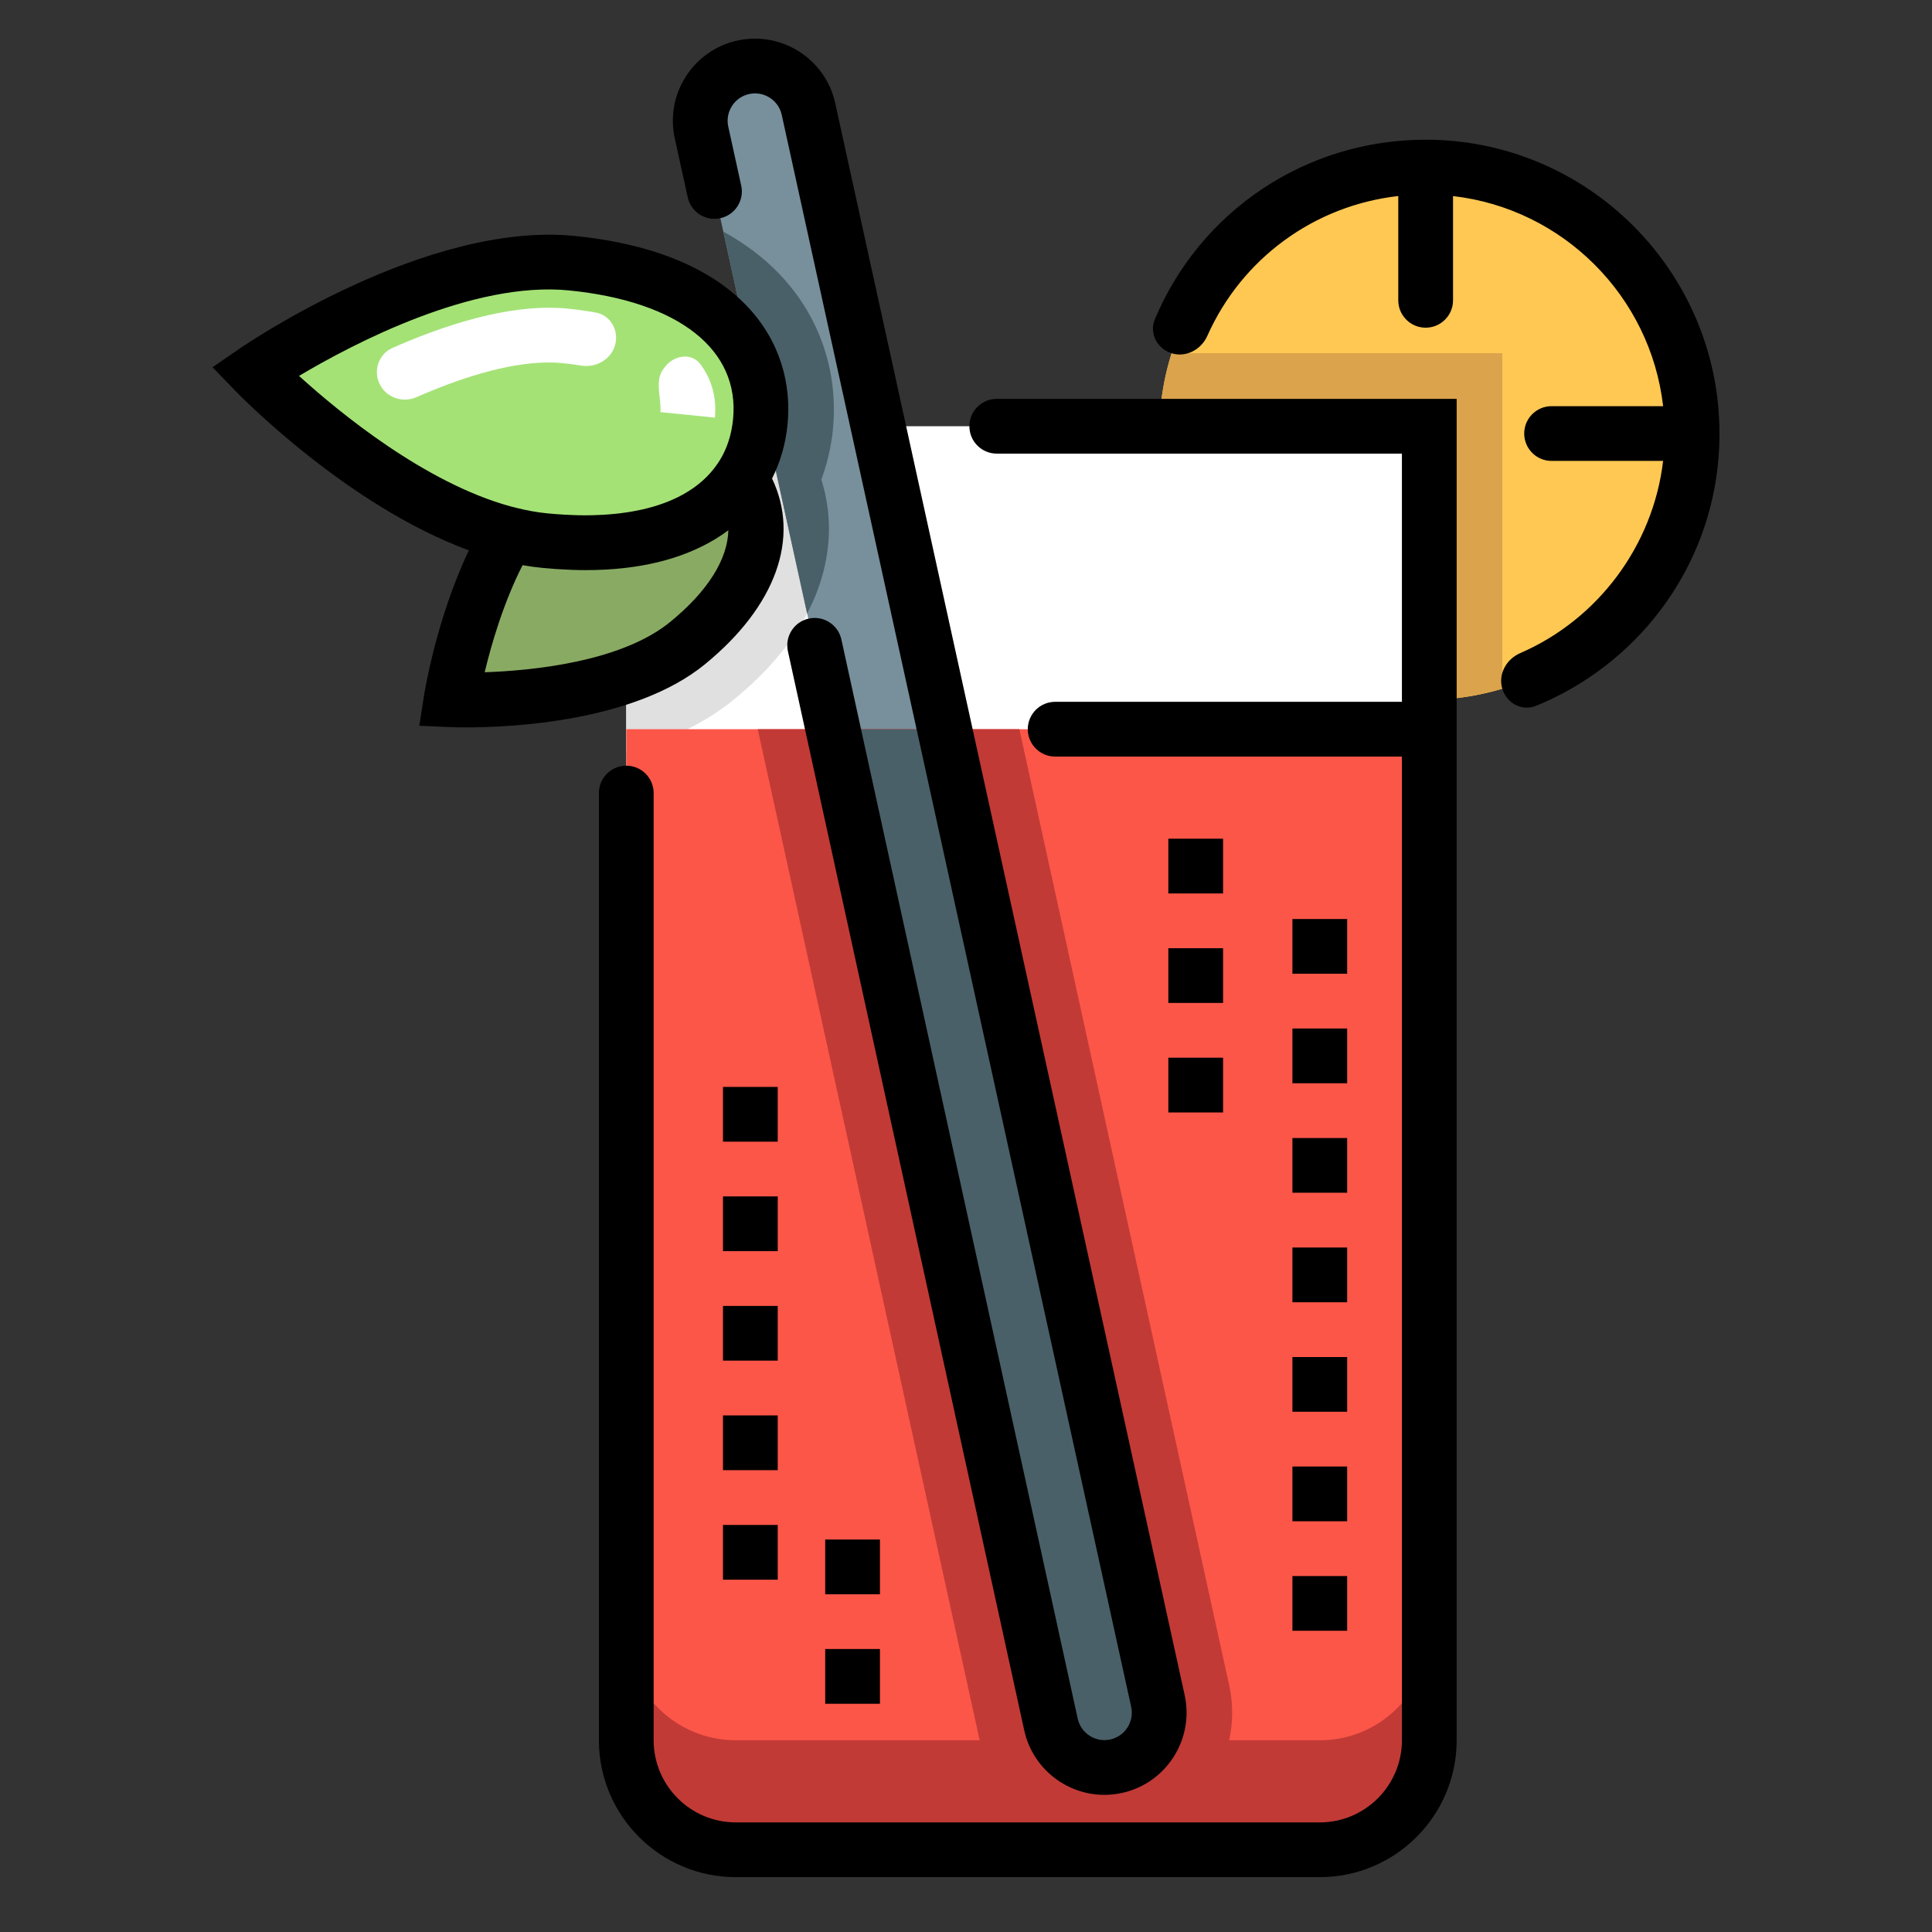 <svg width="100" height="100" viewBox="0 0 100 100" fill="none" xmlns="http://www.w3.org/2000/svg">
<rect x="0" y="0" width="100" height="100" fill="#333333" stroke="none"/>
<path d="M68.312 95.744H38.084C34.954 95.744 32.416 93.206 32.416 90.076V22.062H73.98V90.076C73.98 93.206 71.443 95.744 68.312 95.744Z" fill="white"/>
<path d="M43.126 22.062H32.416V38.953C34.421 38.382 36.386 37.516 37.983 36.21C40.582 34.084 42.173 31.725 42.71 29.199C43.028 27.706 42.954 26.219 42.512 24.824C42.822 23.987 43.023 23.115 43.111 22.227C43.117 22.172 43.121 22.117 43.126 22.062Z" fill="#E0E0E0"/>
<path d="M73.791 8.648C66.301 8.648 60.21 14.621 60.009 22.062H73.98V36.227C81.51 36.126 87.583 29.994 87.583 22.44C87.583 14.823 81.408 8.648 73.791 8.648Z" fill="#FFC853"/>
<path d="M77.759 35.645V18.283H60.645C60.258 19.507 60.044 20.779 60.009 22.062H73.98V36.227C75.261 36.209 76.532 36.013 77.759 35.645Z" fill="#DBA34B"/>
<path d="M57.772 91.418C56.244 91.754 54.732 90.787 54.398 89.258L41.778 31.756L37.438 11.986L36.312 6.859C35.976 5.33 36.943 3.819 38.471 3.483C38.671 3.438 38.875 3.416 39.08 3.417C40.383 3.417 41.556 4.32 41.847 5.644L59.934 88.043C60.268 89.572 59.3 91.083 57.772 91.418Z" fill="#78909C"/>
<path d="M43.111 22.226C43.023 23.114 42.822 23.987 42.512 24.824C42.955 26.218 43.028 27.707 42.711 29.198C42.524 30.073 42.212 30.925 41.777 31.756L37.438 11.986C42.014 14.501 43.468 18.667 43.111 22.226Z" fill="#4A6068"/>
<path d="M73.98 37.743V90.076C73.98 93.206 71.443 95.744 68.312 95.744H38.084C34.954 95.744 32.416 93.206 32.416 90.076V37.743H73.98Z" fill="#FC5649"/>
<path d="M68.312 90.076H63.62C63.828 89.14 63.83 88.169 63.623 87.232L52.762 37.743H39.221L50.706 90.066L50.708 90.076H38.084C34.953 90.076 32.416 87.538 32.416 84.408V90.076C32.416 93.206 34.953 95.744 38.084 95.744H68.312C71.442 95.744 73.98 93.206 73.98 90.076V84.408C73.98 87.538 71.442 90.076 68.312 90.076Z" fill="#C13A36"/>
<path d="M54.397 89.257C54.732 90.786 56.244 91.753 57.773 91.418C59.301 91.082 60.269 89.571 59.933 88.042L48.893 37.743H43.09L54.397 89.257Z" fill="#4A6068"/>
<path d="M28.164 27.979C27.55 27.917 26.932 27.802 26.315 27.644C24.105 31.371 23.347 36.219 23.347 36.219C23.347 36.219 31.552 36.587 35.591 33.285C39.351 30.21 39.833 27.068 38.336 24.759C36.776 27.103 33.452 28.509 28.164 27.979Z" fill="#89AA63"/>
<path d="M13.182 19.227C13.182 19.227 20.937 27.254 28.164 27.979C35.391 28.703 38.954 25.815 39.352 21.851C39.749 17.886 36.83 14.348 29.603 13.623C22.377 12.899 13.182 19.227 13.182 19.227Z" fill="#A4E276"/>
<path d="M37.002 21.616L34.182 21.331C34.187 21.281 34.19 21.232 34.19 21.185V21.185C34.19 20.477 33.905 19.67 34.332 19.105L34.413 18.997C34.885 18.373 35.804 18.234 36.266 18.866C36.871 19.695 37.024 20.541 37.024 21.185C37.024 21.327 37.016 21.472 37.002 21.616ZM21.555 20.557C20.839 20.872 19.993 20.582 19.65 19.878V19.878C19.308 19.174 19.6 18.324 20.316 18.008C22.701 16.955 25.72 15.927 28.414 15.927C28.742 15.927 29.063 15.942 29.368 15.973C29.76 16.012 30.265 16.075 30.825 16.174C31.595 16.31 32.043 17.091 31.84 17.847V17.847C31.636 18.602 30.858 19.047 30.086 18.923C29.707 18.862 29.363 18.82 29.085 18.793C28.862 18.771 28.638 18.76 28.414 18.761C26.223 18.761 23.648 19.639 21.555 20.557Z" fill="white"/>
<path d="M35.597 10.214C35.765 10.979 36.521 11.462 37.285 11.294V11.294C38.049 11.127 38.533 10.371 38.365 9.607L37.695 6.555C37.655 6.373 37.651 6.185 37.684 6.002C37.716 5.819 37.785 5.644 37.886 5.488C37.986 5.331 38.116 5.195 38.269 5.088C38.421 4.982 38.594 4.907 38.776 4.867C38.958 4.827 39.145 4.823 39.329 4.856C39.512 4.889 39.687 4.957 39.843 5.058C40 5.158 40.136 5.288 40.242 5.441C40.349 5.594 40.424 5.766 40.463 5.948L58.549 88.346C58.717 89.11 58.232 89.867 57.469 90.034C57.1 90.115 56.72 90.048 56.402 89.844C56.083 89.639 55.862 89.324 55.782 88.954L43.55 33.099C43.382 32.334 42.627 31.85 41.863 32.018V32.018C41.098 32.185 40.614 32.94 40.782 33.705L53.014 89.561C53.449 91.545 55.212 92.902 57.165 92.902C57.466 92.902 57.771 92.869 58.077 92.802C60.366 92.3 61.82 90.028 61.318 87.739L43.231 5.34C42.729 3.05 40.457 1.597 38.168 2.099C37.622 2.217 37.105 2.443 36.647 2.762C36.189 3.082 35.799 3.489 35.499 3.96C35.197 4.429 34.99 4.954 34.892 5.504C34.794 6.054 34.806 6.618 34.927 7.163L35.597 10.214ZM66.895 75.907H69.729V78.741H66.895V75.907ZM66.895 81.575H69.729V84.409H66.895V81.575ZM66.895 53.235H69.729V56.069H66.895V53.235ZM66.895 58.903H69.729V61.737H66.895V58.903ZM66.895 70.239H69.729V73.073H66.895V70.239ZM66.895 47.568H69.729V50.401H66.895V47.568ZM66.895 64.571H69.729V67.405H66.895V64.571ZM60.472 54.747H63.306V57.581H60.472V54.747ZM60.472 43.411H63.306V46.245H60.472V43.411ZM60.472 49.079H63.306V51.913H60.472V49.079ZM42.712 85.353H45.546V88.187H42.712V85.353ZM42.712 79.685H45.546V82.519H42.712V79.685ZM37.422 61.926H40.256V64.76H37.422V61.926ZM37.422 78.93H40.256V81.764H37.422V78.93ZM37.422 67.594H40.256V70.428H37.422V67.594ZM37.422 56.258H40.256V59.092H37.422V56.258ZM37.422 73.262H40.256V76.096H37.422V73.262ZM73.791 7.231C67.599 7.231 62.131 10.912 59.775 16.526C59.472 17.248 59.892 18.048 60.638 18.283V18.283C61.385 18.519 62.173 18.1 62.491 17.385C64.272 13.383 68.019 10.639 72.374 10.146V15.544C72.374 16.326 73.009 16.961 73.791 16.961V16.961C74.574 16.961 75.209 16.326 75.209 15.544V10.149C80.901 10.801 85.43 15.33 86.083 21.023H80.31C79.527 21.023 78.893 21.657 78.893 22.44V22.44C78.893 23.222 79.527 23.857 80.31 23.857H86.082C85.569 28.228 82.719 32.061 78.682 33.807C77.964 34.118 77.534 34.9 77.759 35.65V35.65C77.984 36.399 78.777 36.831 79.501 36.535C82.03 35.506 84.278 33.787 85.932 31.599C87.939 28.944 89 25.777 89 22.44C89 14.054 82.177 7.231 73.791 7.231Z" fill="black"/>
<path d="M50.175 22.062C50.175 22.845 50.81 23.479 51.592 23.479H72.563V36.326H54.615C53.833 36.326 53.198 36.96 53.198 37.743V37.743C53.198 38.526 53.833 39.16 54.615 39.16H72.563V90.076C72.563 92.42 70.656 94.327 68.312 94.327H38.084C35.74 94.327 33.833 92.42 33.833 90.076V41.049C33.833 40.267 33.199 39.632 32.416 39.632V39.632C31.633 39.632 30.999 40.267 30.999 41.049V90.076C30.999 93.983 34.177 97.161 38.084 97.161H68.312C72.219 97.161 75.397 93.983 75.397 90.076V20.645H51.592C50.81 20.645 50.175 21.279 50.175 22.062V22.062Z" fill="black"/>
<path d="M39.961 24.768C40.387 23.923 40.661 22.99 40.761 21.991C41.178 17.84 38.502 13.091 29.745 12.213C22.089 11.444 12.771 17.789 12.378 18.06L11 19.008L12.163 20.211C12.44 20.498 17.985 26.179 24.268 28.486C22.582 32.044 21.976 35.819 21.947 36.001L21.703 37.564L23.284 37.635C23.345 37.638 23.645 37.65 24.121 37.65C26.419 37.65 32.837 37.367 36.488 34.382C40.172 31.369 41.424 27.837 39.961 24.768ZM29.462 15.033C35.134 15.602 38.304 18.098 37.942 21.709C37.863 22.499 37.635 23.201 37.264 23.813L37.157 23.974C36.722 24.627 36.12 25.165 35.367 25.585C35.358 25.59 35.349 25.596 35.34 25.601C35.009 25.781 34.665 25.935 34.31 26.061C34.17 26.111 34.027 26.159 33.88 26.203C33.853 26.211 33.827 26.22 33.799 26.228C33.633 26.276 33.463 26.32 33.288 26.36C33.236 26.372 33.183 26.383 33.13 26.394C33.003 26.422 32.874 26.447 32.742 26.47C32.677 26.482 32.612 26.494 32.546 26.504C32.385 26.53 32.221 26.553 32.053 26.573C31.993 26.58 31.932 26.586 31.871 26.592C31.64 26.617 31.408 26.635 31.177 26.647C31.032 26.655 30.888 26.661 30.744 26.665C30.678 26.666 30.612 26.669 30.545 26.67C30.339 26.673 30.131 26.673 29.918 26.668C29.857 26.667 29.794 26.664 29.732 26.662C29.562 26.657 29.39 26.649 29.216 26.639C28.912 26.622 28.608 26.599 28.305 26.569C28.164 26.555 28.023 26.537 27.882 26.517C27.797 26.504 27.711 26.49 27.625 26.475C27.574 26.466 27.523 26.458 27.472 26.449C27.353 26.427 27.235 26.403 27.117 26.378L27.074 26.368C26.938 26.338 26.802 26.306 26.666 26.271L26.405 26.205C22 24.989 17.586 21.37 15.477 19.457C18.277 17.791 24.481 14.532 29.462 15.033ZM34.694 32.188C32.157 34.262 27.558 34.711 25.087 34.796C25.43 33.363 26.051 31.212 27.048 29.253C27.063 29.255 27.078 29.257 27.093 29.26C27.221 29.282 27.349 29.302 27.477 29.321C27.512 29.326 27.547 29.331 27.581 29.336C27.727 29.355 27.873 29.374 28.018 29.388L28.022 29.389H28.022C28.263 29.413 28.5 29.432 28.735 29.449L28.854 29.457C29.356 29.49 29.845 29.509 30.32 29.509C33.028 29.509 35.287 28.964 37.058 27.882C37.273 27.75 37.481 27.608 37.683 27.457L37.7 27.445C37.664 28.95 36.637 30.599 34.694 32.188Z" fill="black"/>
</svg>
